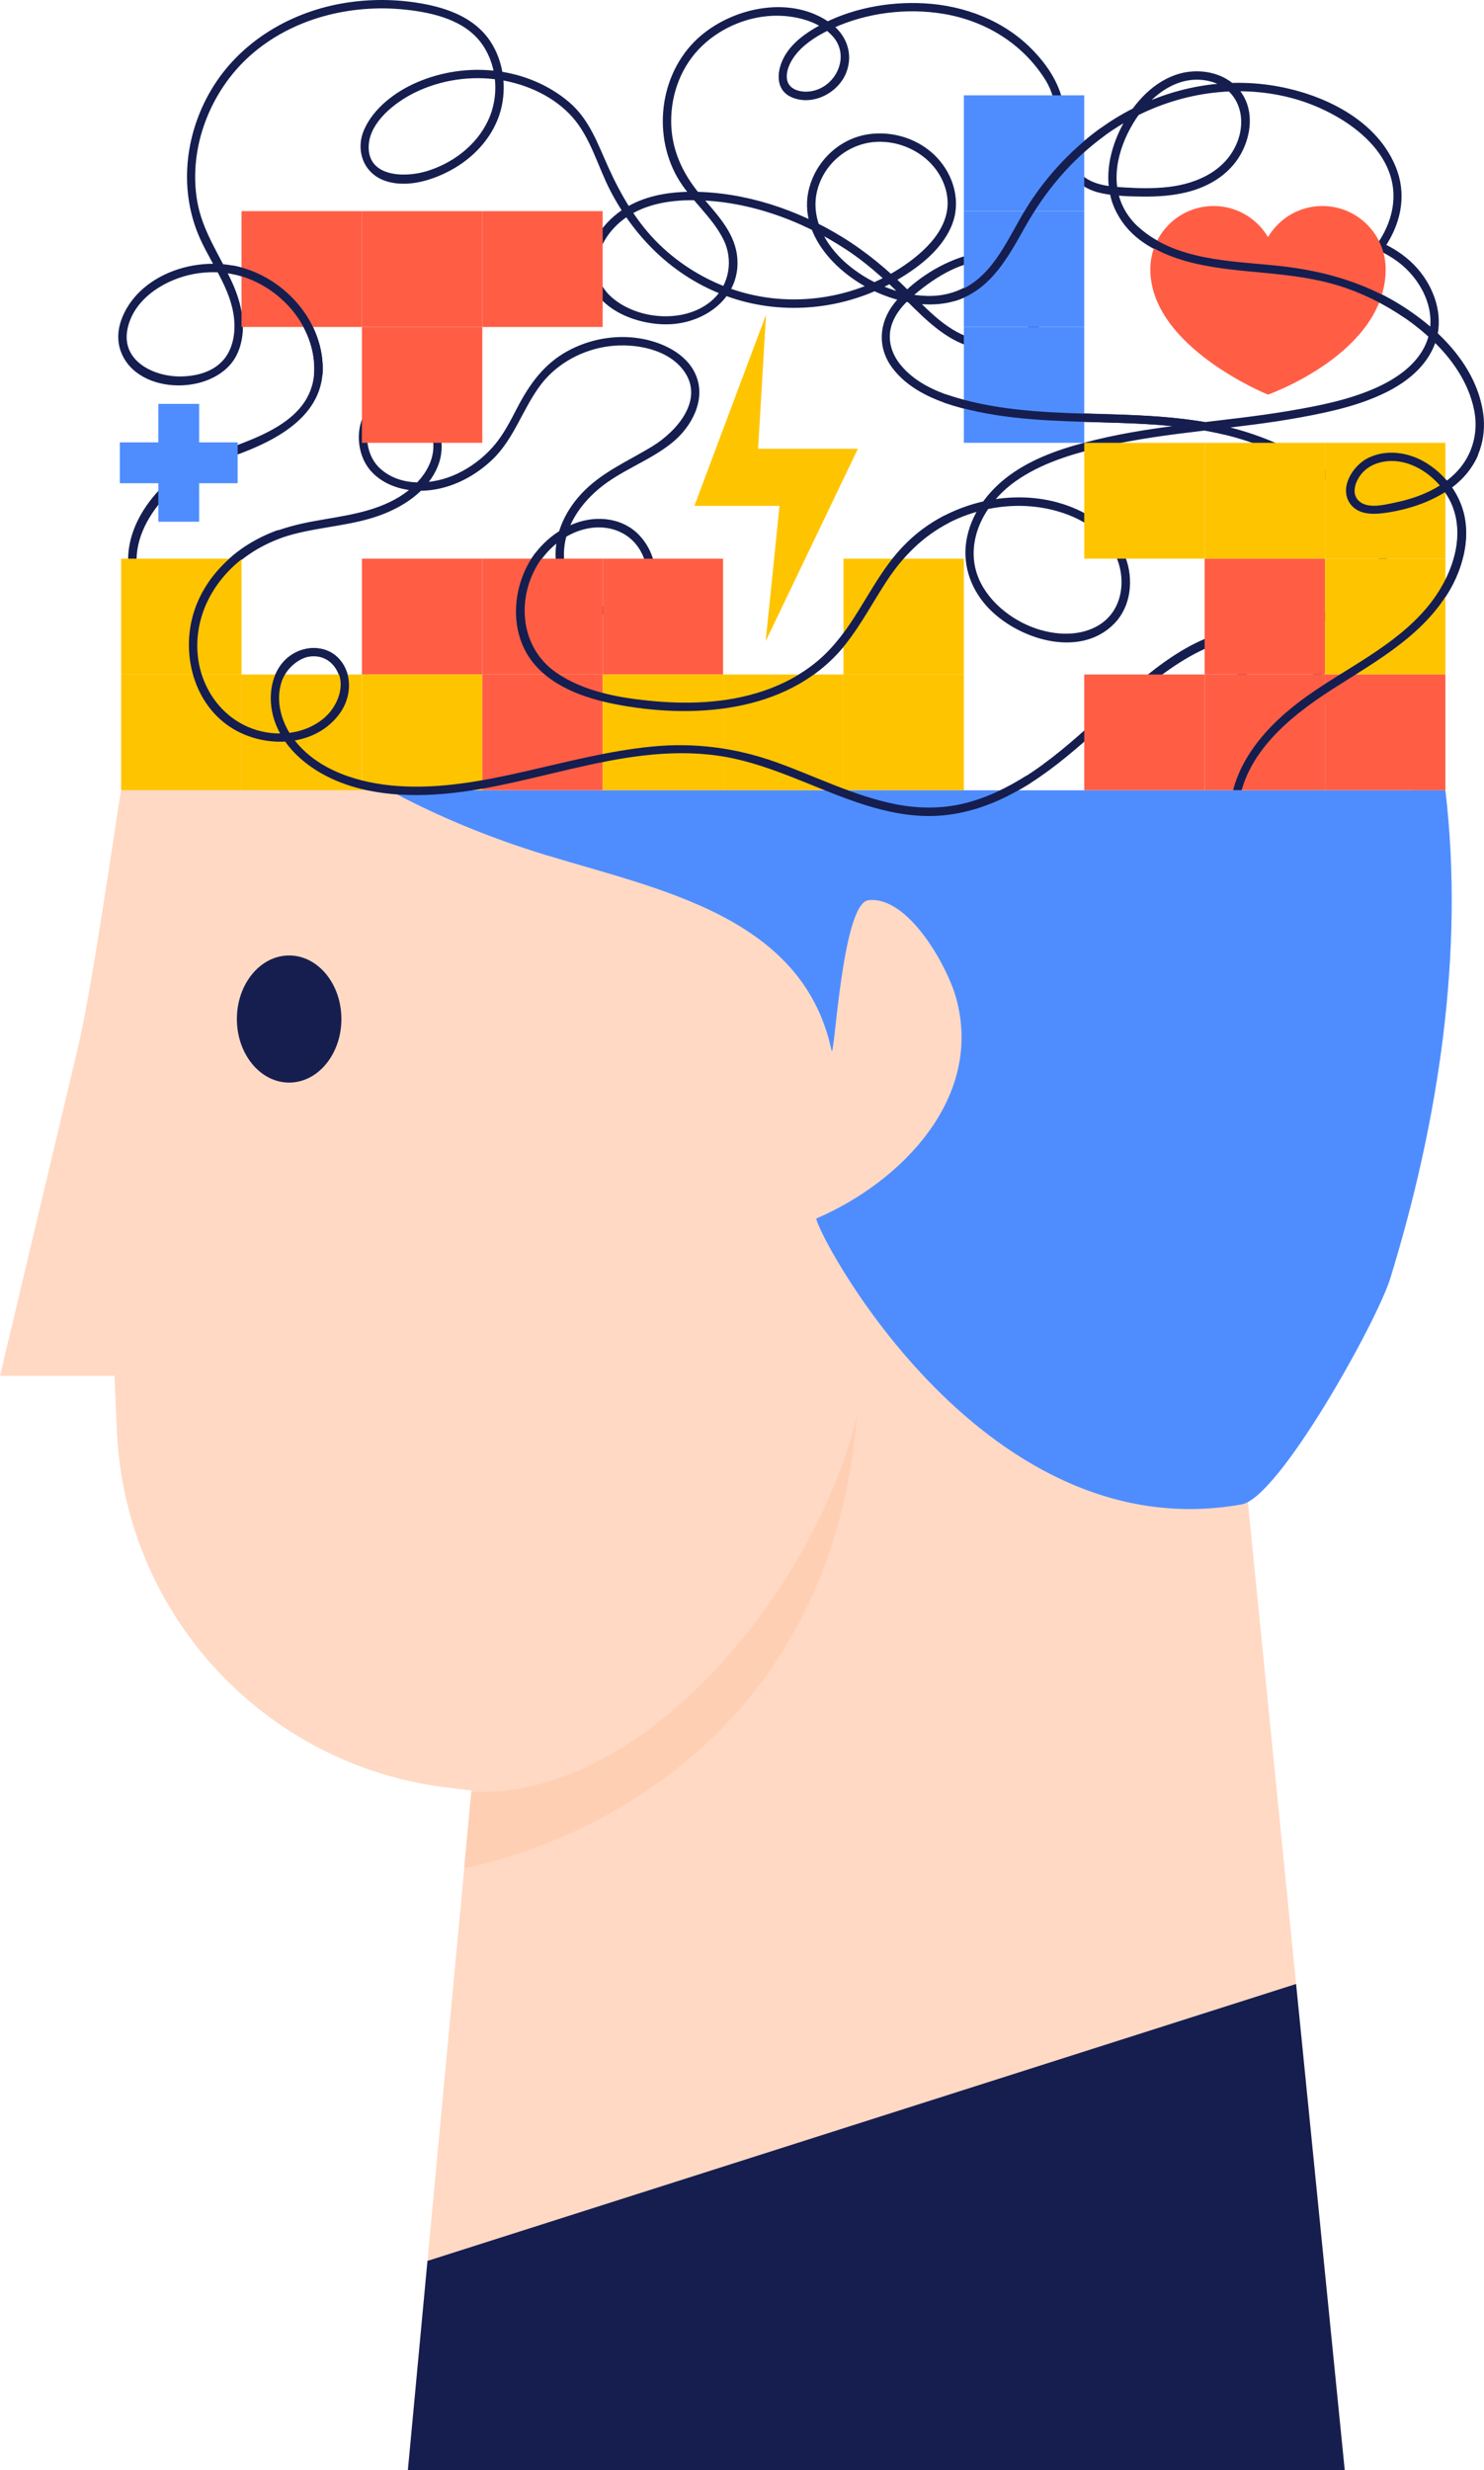 <?xml version="1.0" encoding="utf-8"?>
<!-- Generator: Adobe Illustrator 15.1.0, SVG Export Plug-In . SVG Version: 6.00 Build 0)  -->
<!DOCTYPE svg PUBLIC "-//W3C//DTD SVG 1.1//EN" "http://www.w3.org/Graphics/SVG/1.1/DTD/svg11.dtd">
<svg version="1.1" id="Capa_1" xmlns="http://www.w3.org/2000/svg" xmlns:xlink="http://www.w3.org/1999/xlink" x="0px" y="0px"
	 width="241.398px" height="401.626px" viewBox="0 0 241.398 401.626" enable-background="new 0 0 241.398 401.626"
	 xml:space="preserve">
<g>
	<path fill="#151E4F" d="M22.238,91.746c-0.277-4.333,2.114-8.375,5.03-11.4c1.546-1.604,3.31-2.997,5.263-4.074
		c1.756-0.967,3.678-1.503,5.557-2.172c7.087-2.522,15.305-6.803,14.335-15.644c-0.931-8.48-8.528-15.182-16.938-15.555
		c-4.304-0.19-8.87,1.151-12.163,3.986c-2.804,2.414-5.037,6.497-3.675,10.234c2.692,7.383,15.78,7.264,18.946,0.402
		c1.711-3.707,0.812-7.975-0.803-11.536c-2.024-4.462-4.888-8.405-5.721-13.335c-1.459-8.631,2.129-17.817,8.602-23.594
		c6.788-6.059,16.312-8.437,25.246-7.493c4.601,0.487,9.89,1.722,12.633,5.802c2.398,3.57,2.659,8.445,0.808,12.306
		c-1.933,4.033-5.779,6.912-10.013,8.178c-3.474,1.039-9.579,0.979-9.37-4.145c0.159-3.899,4.311-7.084,7.505-8.654
		c4.248-2.09,9.221-2.797,13.891-2.05c4.382,0.702,8.825,2.723,11.792,6.099c2.937,3.34,4.087,7.986,6.104,11.877
		c4.226,8.152,10.93,14.51,19.723,17.446c8.703,2.907,18.429,1.87,26.417-2.611c3.723-2.088,7.676-5.026,9.376-9.081
		c1.617-3.854,0.396-8.215-2.424-11.174c-2.85-2.991-7.186-4.357-11.245-3.71c-3.983,0.634-7.371,3.43-8.938,7.122
		c-3.494,8.234,3.792,15.755,10.874,18.737c4.035,1.7,8.814,2.518,13.034,0.982c3.988-1.451,6.601-4.773,8.696-8.311
		c2.301-3.886,4.354-7.807,7.303-11.268c2.947-3.461,6.409-6.482,10.297-8.846c8.203-4.99,18.251-6.78,27.602-4.358
		c8.152,2.111,18.753,8.894,16.342,18.797c-1.088,4.466-4.482,8.131-8.269,10.559c-2.2,1.41-4.762,2.651-7.439,2.527
		c-2.367-0.108-4.888-1.689-5.355-4.156c-0.855-4.516,5.284-5.434,8.414-5.292c4.723,0.215,9.818,1.339,13.68,4.191
		c3.595,2.654,6.207,7.409,5.068,11.943c-1.041,4.146-4.718,6.81-8.416,8.497c-4.465,2.038-9.463,3.005-14.273,3.824
		c-5.285,0.899-10.619,1.444-15.937,2.095c-5.196,0.636-10.393,1.361-15.486,2.595c-4.681,1.134-9.48,2.619-13.493,5.362
		c-3.617,2.472-6.573,6.078-7.502,10.438c-0.877,4.116,0.393,8.147,3.174,11.25c4.754,5.305,15.059,8.692,20.754,2.867
		c2.756-2.818,3.189-7.194,1.84-10.782c-1.479-3.934-4.929-6.638-8.741-8.156c-7.934-3.158-17.487-1.467-24.266,3.567
		c-7.528,5.589-9.884,15.294-16.904,21.305c-6.902,5.91-16.386,7.364-25.184,6.786c-6.551-0.429-14.571-1.47-19.428-6.369
		c-6.468-6.524-2.737-18.536,5.607-21.442c4.04-1.406,8.442-0.182,10.329,3.847c1.681,3.588,0.126,7.785-4.035,8.429
		c-4.661,0.722-8.275-2.979-8.68-7.433c-0.423-4.665,2.155-8.755,5.609-11.661c3.66-3.079,8.334-4.553,12.021-7.578
		c3.067-2.516,5.432-6.841,3.833-10.814c-1.467-3.644-5.613-5.532-9.269-6.098c-3.945-0.612-8.051,0.137-11.562,2.028
		c-3.905,2.103-6.287,5.439-8.291,9.297c-1.153,2.219-2.283,4.464-3.957,6.347c-1.619,1.82-3.592,3.304-5.794,4.348
		c-3.913,1.854-9.383,2.231-12.708-1.015c-2.338-2.282-2.693-6.742-0.38-9.176c3.207-3.374,7.729,0.062,8.867,3.555
		c1.4,4.297-1.654,8.214-5.154,10.368c-4.225,2.6-9.199,3.112-13.977,3.988c-4.532,0.831-8.826,2.209-12.505,5.066
		c-6.635,5.153-9.84,14.085-6.368,22.028c3.145,7.195,12.197,11.117,19.385,7.347c3.436-1.801,6.156-5.616,4.983-9.611
		c-1.081-3.682-4.982-5.186-8.364-3.527c-3.793,1.86-4.726,6.613-3.723,10.389c0.974,3.664,3.626,6.602,6.748,8.633
		c7.471,4.86,17.058,4.738,25.546,3.45c9.617-1.459,18.913-4.637,28.599-5.693c4.705-0.514,9.49-0.498,14.13,0.52
		c4.661,1.022,9.082,2.873,13.492,4.651c4.348,1.753,8.761,3.496,13.407,4.265c4.451,0.736,8.932,0.443,13.214-1.006
		c9.236-3.126,16.217-10.198,23.352-16.507c3.783-3.345,7.756-6.659,12.314-8.9c4.239-2.085,9.877-3.492,14.263-0.996
		c2.987,1.7,5.078,5.363,4.73,8.827c-0.393,3.924-4.155,5.889-7.756,4.758c-3.782-1.188-5.507-5.101-3.698-8.671
		c1.876-3.701,6.082-5.947,9.77-7.442c6.231-2.526,15.324-6.871,12.743-15.233c-1.333-4.318-5.121-7.444-8.67-9.963
		c-3.863-2.741-8.128-4.919-12.603-6.469c-9.743-3.376-20.105-3.145-30.272-3.527c-5.165-0.194-10.352-0.56-15.398-1.735
		c-4.324-1.007-9.016-2.554-11.902-6.15c-1.323-1.648-2.01-3.723-1.553-5.823c0.486-2.237,2.131-4.028,3.821-5.471
		c3.558-3.039,8.545-6.181,13.439-5.433c4.027,0.616,8.384,4.839,6.208,9.118c-1.676,3.296-6.245,4.322-9.59,3.538
		c-4.522-1.06-7.912-4.85-11.055-8.01c-3.261-3.279-6.799-6.232-10.747-8.655c-7.234-4.441-15.853-7.322-24.399-7.331
		c-3.801-0.004-7.775,0.664-11.026,2.738c-3.146,2.008-5.902,5.562-5.886,9.44c0.028,6.759,8.268,9.832,13.935,9.318
		c5.844-0.53,11.136-4.879,10.3-11.217c-0.522-3.959-3.59-6.952-6.03-9.874c-2.889-3.461-4.681-7.381-4.674-11.957
		c0.007-4.534,1.721-8.999,5.016-12.156c3.264-3.13,7.876-4.988,12.408-4.917c3.085,0.048,6.817,1,8.917,3.415
		c2.798,3.217,0.481,8.17-3.54,8.858c-1.639,0.28-3.847-0.195-3.989-2.155c-0.107-1.475,0.768-3.033,1.703-4.107
		c1.548-1.78,3.701-3.031,5.824-3.998c5.492-2.498,11.962-3.305,17.906-2.325c6.862,1.13,12.96,4.849,16.663,10.805
		c2.083,3.352,1.73,7.295,2.379,11.043c0.666,3.841,2.877,6.547,6.801,7.343c2.168,0.44,4.449,0.506,6.654,0.527
		c2.347,0.021,4.719-0.133,7.007-0.681c3.959-0.948,7.525-3.195,9.293-6.965c1.435-3.061,1.637-6.857-0.56-9.62
		c-2.424-3.049-6.894-3.769-10.441-2.518c-4.092,1.442-7.131,5.048-8.986,8.855c-1.912,3.921-2.764,8.647-0.959,12.768
		c3.804,8.692,15.284,9.7,23.428,10.472c5.269,0.5,10.481,1.108,15.459,3.007c4.627,1.766,8.932,4.431,12.569,7.793
		c3.327,3.075,6.15,7.058,7.056,11.566c0.912,4.537-0.833,8.922-4.569,11.636c-1.698,1.234-3.631,2.115-5.627,2.745
		c-1.969,0.622-4.213,1.23-6.291,1.16c-2.78-0.096-3.63-2.391-2.231-4.586c1.12-1.757,3.098-2.585,5.131-2.636
		c4.017-0.099,7.686,2.783,9.544,6.176c2.232,4.076,1.499,8.993-0.532,12.997c-4.432,8.733-13.613,12.934-21.346,18.173
		c-6.879,4.662-13.628,11.325-13.85,20.178c-0.022,0.882,1.348,0.881,1.37,0c0.261-10.365,9.689-16.904,17.599-21.844
		c7.842-4.897,16.754-10.532,19.047-20.187c0.943-3.974,0.417-8.088-2.009-11.433c-2.111-2.91-5.384-5.157-9.038-5.412
		c-3.441-0.239-7.221,1.682-7.924,5.309c-0.315,1.623,0.304,3.235,1.78,4.057c1.678,0.934,3.791,0.56,5.582,0.236
		c4.006-0.726,8.103-2.233,11.101-5.079c2.971-2.82,4.301-6.808,3.752-10.853c-1.237-9.098-9.555-16.05-17.332-19.839
		c-4.455-2.17-9.183-3.378-14.085-3.995c-5.529-0.696-11.173-0.805-16.571-2.308c-4.232-1.179-8.664-3.471-10.642-7.609
		c-2.216-4.635-0.506-10.192,2.168-14.246c2.602-3.945,7.031-7.304,12-6.061c4.549,1.138,6.066,5.7,4.479,9.806
		c-1.808,4.676-6.472,6.816-11.189,7.371c-2.358,0.277-4.746,0.229-7.112,0.086c-2.438-0.147-5.18-0.339-7.068-2.083
		c-2.8-2.587-2.315-7.282-2.816-10.725c-0.541-3.724-2.477-6.784-5.056-9.469c-4.644-4.835-11.131-7.307-17.751-7.665
		c-5.847-0.315-12.027,0.856-17.179,3.702c-2.096,1.157-4.189,2.678-5.429,4.772c-1.333,2.252-1.753,5.581,1.11,6.81
		c3.4,1.459,7.575-0.712,8.863-4.04c1.189-3.075,0.007-6.157-2.591-8.034c-6.23-4.503-15.433-2.673-20.988,1.983
		c-6.62,5.548-8.14,15.717-3.877,23.149c2.102,3.662,5.646,6.324,7.506,10.136c1.547,3.172,0.961,7.097-1.607,9.557
		c-4.309,4.124-12.361,3.547-16.654-0.285c-3.942-3.519-2.422-8.635,1.053-11.861c3.087-2.868,7.423-3.804,11.519-3.872
		c9.037-0.15,18.17,3.109,25.648,8.034c4.128,2.72,7.549,6.092,11.052,9.542c2.955,2.91,6.455,5.991,10.729,6.554
		c3.238,0.427,6.99-0.498,9.184-3.05c2.396-2.789,1.961-6.69-0.428-9.331c-2.948-3.259-7.479-3.859-11.524-2.587
		c-4.136,1.299-8.525,4.171-11.224,7.59c-2.514,3.184-2.777,7.218-0.311,10.507c2.463,3.285,6.388,5.093,10.226,6.223
		c10.061,2.962,20.685,2.312,31.036,2.906c5.277,0.302,10.547,0.944,15.613,2.507c4.89,1.509,9.53,3.797,13.717,6.739
		c3.762,2.644,8.523,6.468,8.583,11.521c0.052,4.372-3.649,7.202-7.163,9.05c-3.625,1.906-7.599,3.012-10.973,5.397
		c-2.92,2.063-5.693,5.113-5.542,8.925c0.269,6.805,10.286,9.809,13.924,3.825c1.732-2.849,1.143-6.547-0.481-9.301
		c-1.966-3.332-5.301-5.125-9.122-5.388c-9.928-0.682-18.505,7.467-25.312,13.61c-7.263,6.553-15.139,13.841-25.238,15.261
		c-9.835,1.383-18.96-3.843-27.893-7.067c-4.542-1.639-9.19-2.739-14.031-2.883c-4.748-0.142-9.489,0.493-14.141,1.39
		c-9.697,1.87-19.251,5.046-29.192,5.349c-4.601,0.141-9.35-0.318-13.642-2.077c-3.902-1.6-7.734-4.396-9.345-8.429
		c-1.599-4.005-0.544-10.774,4.977-10.667c2.579,0.05,4.223,2.31,4.272,4.753c0.05,2.482-1.656,4.677-3.643,5.987
		c-3.655,2.41-8.524,2.29-12.348,0.329c-4.077-2.09-6.593-6.174-7.2-10.658c-1.334-9.84,6.345-17.81,15.347-20.224
		c4.948-1.326,10.206-1.46,14.99-3.398c3.607-1.461,7.102-3.928,8.631-7.635c1.411-3.418,0.435-7.404-2.307-9.888
		c-2.472-2.241-6.291-2.616-8.671-0.01c-2.091,2.29-2.34,5.909-1.127,8.674c1.573,3.59,5.607,5.195,9.328,5.159
		c4.334-0.04,8.468-2.05,11.584-4.991c3.667-3.462,4.98-8.329,7.962-12.26c2.659-3.504,6.87-5.737,11.211-6.263
		c4.132-0.501,9.545,0.46,12.112,4.093c3.305,4.678-1.254,9.78-5.125,12.158c-4.003,2.459-8.317,4.228-11.584,7.733
		c-2.863,3.069-4.645,7.095-4.124,11.344c0.472,3.861,2.942,7.294,6.847,8.189c3.323,0.762,7.176-0.407,8.666-3.679
		c1.384-3.039,0.259-6.696-1.934-9.046c-2.67-2.86-6.85-3.327-10.414-2.02c-3.963,1.453-7.083,4.643-8.61,8.556
		c-1.495,3.831-1.538,8.47,0.393,12.16c1.531,2.927,4.262,4.999,7.205,6.373c6.421,2.999,14.304,3.772,21.318,3.432
		c8.891-0.432,17.826-3.594,23.524-10.719c2.915-3.647,4.972-7.864,7.653-11.671c2.774-3.939,6.397-7.059,10.857-8.941
		c4.233-1.787,8.997-2.442,13.541-1.688c4.528,0.752,9.3,2.937,11.628,7.099c2.247,4.02,1.698,9.641-2.552,12.084
		c-3.702,2.129-8.592,1.39-12.24-0.468c-4.027-2.051-7.6-5.806-7.932-10.508c-0.357-5.045,2.784-9.675,6.754-12.493
		c4.179-2.965,9.248-4.472,14.183-5.623c5.439-1.268,10.985-1.977,16.525-2.635c5.285-0.627,10.582-1.21,15.819-2.177
		c4.694-0.866,9.514-1.924,13.815-4.064c3.416-1.7,6.593-4.261,7.934-7.945c1.436-3.944,0.179-8.287-2.321-11.505
		c-2.762-3.555-6.996-5.54-11.307-6.506c-3.8-0.852-8.256-1.49-11.987-0.011c-3.301,1.308-5.187,4.855-3.092,8.092
		c2.558,3.952,7.507,3.764,11.354,2.013c7.629-3.473,14.473-12.154,10.95-20.787c-3.37-8.259-13.073-12.412-21.367-13.404
		c-9.332-1.117-18.787,1.549-26.416,6.963c-3.676,2.608-6.925,5.775-9.667,9.349c-2.71,3.534-4.554,7.544-6.982,11.252
		c-2.76,4.214-6.612,6.973-11.814,6.835c-4.772-0.128-9.639-2.238-13.207-5.371c-3.359-2.95-5.83-7.329-4.616-11.898
		c1.199-4.509,5.359-7.749,10.017-7.796c4.858-0.049,9.609,3.056,10.885,7.862c1.401,5.272-2.733,9.461-6.717,12.199
		c-8.07,5.543-18.505,7.095-27.802,3.991c-4.532-1.513-8.718-4.061-12.14-7.394c-3.643-3.548-6.205-7.971-8.284-12.573
		c-1.727-3.822-3.06-7.726-6.353-10.527c-3.324-2.827-7.492-4.528-11.805-5.065c-4.434-0.552-8.999,0.114-13.091,1.91
		c-3.415,1.5-6.911,4.129-8.445,7.629c-1.45,3.305-0.136,7.076,3.373,8.302c3.686,1.289,8.124-0.162,11.338-2.056
		c3.5-2.062,6.382-5.338,7.481-9.298c1.047-3.769,0.495-8.084-1.695-11.355c-2.518-3.761-6.854-5.347-11.139-6.104
		c-4.334-0.766-8.779-0.765-13.11,0.016c-8.637,1.557-16.631,6.417-21.146,14.059c-4.337,7.341-5.302,16.502-1.71,24.33
		c2.054,4.479,5.385,8.647,5.509,13.77c0.054,2.186-0.495,4.466-2.065,6.067c-1.738,1.772-4.331,2.375-6.739,2.392
		c-4.315,0.031-9.593-2.497-8.608-7.625c0.91-4.734,5.545-7.778,9.931-8.846c4.757-1.156,9.834-0.193,13.776,2.719
		c3.777,2.79,6.573,7.358,6.698,12.122c0.242,9.209-10.124,11.805-16.938,14.421c-6.824,2.621-13.82,9.997-13.324,17.749
		C20.924,92.622,22.295,92.628,22.238,91.746"/>
	<rect x="156.786" y="15.497" fill="#4F8DFF" width="19.583" height="18.833"/>
	<rect x="39.287" y="34.33" fill="#FF5E45" width="19.583" height="18.833"/>
	<rect x="58.87" y="34.33" fill="#FF5E45" width="19.583" height="18.833"/>
	<rect x="78.453" y="34.33" fill="#FF5E45" width="19.583" height="18.833"/>
	<rect x="156.786" y="34.33" fill="#4F8DFF" width="19.583" height="18.833"/>
	<rect x="58.87" y="53.164" fill="#FF5E45" width="19.583" height="18.833"/>
	<rect x="156.786" y="53.164" fill="#4F8DFF" width="19.583" height="18.833"/>
	<rect x="176.369" y="71.997" fill="#FFC400" width="19.583" height="18.833"/>
	<rect x="195.952" y="71.997" fill="#FFC400" width="19.583" height="18.833"/>
	<rect x="215.535" y="71.997" fill="#FFC400" width="19.583" height="18.833"/>
	<rect x="19.703" y="90.83" fill="#FFC400" width="19.583" height="18.833"/>
	<rect x="58.87" y="90.83" fill="#FF5E45" width="19.583" height="18.833"/>
	<rect x="78.453" y="90.83" fill="#FF5E45" width="19.583" height="18.833"/>
	<rect x="98.036" y="90.83" fill="#FF5E45" width="19.583" height="18.833"/>
	<rect x="137.203" y="90.83" fill="#FFC400" width="19.583" height="18.833"/>
	<rect x="195.952" y="90.83" fill="#FF5E45" width="19.583" height="18.833"/>
	<rect x="215.535" y="90.83" fill="#FFC400" width="19.583" height="18.833"/>
	<rect x="19.703" y="109.664" fill="#FFC400" width="19.583" height="18.833"/>
	<rect x="39.287" y="109.664" fill="#FFC400" width="19.583" height="18.833"/>
	<rect x="58.87" y="109.664" fill="#FFC400" width="19.583" height="18.833"/>
	<rect x="78.453" y="109.664" fill="#FF5E45" width="19.583" height="18.833"/>
	<rect x="98.036" y="109.664" fill="#FFC400" width="19.583" height="18.833"/>
	<rect x="117.619" y="109.664" fill="#FFC400" width="19.583" height="18.833"/>
	<rect x="137.203" y="109.664" fill="#FFC400" width="19.583" height="18.833"/>
	<rect x="176.369" y="109.664" fill="#FF5E45" width="19.583" height="18.833"/>
	<rect x="195.952" y="109.664" fill="#FF5E45" width="19.583" height="18.833"/>
	<rect x="215.535" y="109.664" fill="#FF5E45" width="19.583" height="18.833"/>
	<path fill="#FF5E45" d="M215.107,33.496c-3.767,0-7.052,2.03-8.846,5.049c-1.795-3.019-5.079-5.049-8.846-5.049
		c-5.685,0-10.294,4.609-10.294,10.294c0,12.652,19.14,20.373,19.14,20.373S225.4,57.408,225.4,43.79
		C225.4,38.105,220.792,33.496,215.107,33.496"/>
	<polygon fill="#FFC400" points="124.612,51.163 112.955,82.246 126.802,82.246 124.552,104.246 139.552,72.965 123.317,72.965 	"/>
	<path fill="#151E4F" d="M199.522,69.339c-14.947-3.563-30.792-0.259-45.492-5.164c-0.838-0.28-1.198,1.043-0.364,1.321
		c14.714,4.91,30.544,1.602,45.492,5.164C200.016,70.864,200.381,69.544,199.522,69.339"/>
	<polygon fill="#4F8DFF" points="38.661,71.925 32.398,71.925 32.398,65.663 25.756,65.663 25.756,71.925 19.494,71.925 
		19.494,78.568 25.756,78.568 25.756,84.83 32.398,84.83 32.398,78.568 38.661,78.568 	"/>
	<path fill="#151E4F" d="M52.471,60.805c0.5-8.451-6.341-15.995-14.388-17.604c-0.861-0.172-1.23,1.148-0.364,1.322
		c7.484,1.496,13.848,8.397,13.381,16.282C51.049,61.686,52.419,61.683,52.471,60.805"/>
	<path fill="#151E4F" d="M153.525,83.881c-3.22,1.7-6.021,3.996-8.285,6.851c-2.099,2.649-3.763,5.595-5.538,8.462
		c-1.88,3.036-3.931,5.95-6.679,8.269c-2.67,2.254-5.832,3.893-9.145,4.973c-5.938,1.937-12.219,2.103-18.386,1.481
		c-5.139-0.518-10.667-1.564-14.995-4.55c-6.174-4.257-6.606-12.798-2.336-18.634c0.521-0.712-0.667-1.397-1.183-0.692
		c-3.703,5.062-4.32,12.713-0.227,17.743c3.451,4.243,9.224,6.001,14.408,6.913c12.762,2.245,27.834,0.88,36.423-10.001
		c2.556-3.238,4.463-6.907,6.731-10.339c2.58-3.904,5.74-7.094,9.903-9.293C154.998,84.652,154.305,83.469,153.525,83.881"/>
	<path fill="#151E4F" d="M239.164,73.501c-1.466,3.17-4.201,5.323-7.353,6.698c-1.612,0.703-3.321,1.197-5.042,1.551
		c-1.666,0.342-4.255,1.003-5.687-0.269c-1.352-1.201-0.609-3.21,0.353-4.4c1.052-1.301,2.653-1.963,4.295-2.101
		c3.212-0.27,6.288,1.481,8.369,3.817c5.377,6.034,2.672,14.46-2.007,20.011c-5.282,6.268-12.918,9.703-19.486,14.37
		c-6.391,4.542-12.381,11.031-12.589,19.304c-0.022,0.882,1.348,0.881,1.37,0c0.235-9.343,8.149-15.814,15.371-20.439
		c7.399-4.738,15.661-9.182,19.727-17.397c1.714-3.463,2.617-7.594,1.583-11.4c-0.907-3.341-3.24-6.308-6.211-8.069
		c-2.781-1.649-6.275-2.182-9.261-0.743c-2.475,1.193-4.829,4.812-2.992,7.437c1.174,1.676,3.353,1.806,5.206,1.585
		c2.16-0.258,4.314-0.769,6.352-1.529c3.868-1.444,7.411-3.898,9.185-7.735C240.715,73.397,239.535,72.701,239.164,73.501"/>
	<path fill="#151E4F" d="M184.214,37.889c5.784,5.234,14.04,5.767,21.428,6.473c4.072,0.389,8.134,0.862,12.056,2.069
		c3.811,1.172,7.394,2.944,10.692,5.178c0.732,0.496,1.418-0.691,0.692-1.183c-6.384-4.325-13.485-6.388-21.094-7.2
		c-7.679-0.819-16.727-0.805-22.805-6.306C184.531,36.33,183.56,37.296,184.214,37.889"/>
	<path fill="#151E4F" d="M155.607,48.851c5.708-1.911,8.444-7.168,11.219-12.088c3.226-5.721,7.454-10.751,12.766-14.645
		c0.704-0.516,0.021-1.705-0.691-1.183c-4.96,3.635-9.149,8.226-12.312,13.501c-2.98,4.969-5.383,11.098-11.346,13.094
		C154.411,47.809,154.769,49.132,155.607,48.851"/>
	<path fill="#FFD9C4" d="M229.631,128.496H19.703c-0.741,3.977-4.608,31.659-7.055,41.961L0,223.693h18.622l0.394,8.955
		c1.313,29.878,24.055,54.417,53.746,57.994l3.938,0.475l-10.353,110.51h152.396l-16.542-165.25
		C225.611,191.384,232.279,156.068,229.631,128.496"/>
	<polygon fill="#151E4F" points="69.535,367.595 66.347,401.626 218.743,401.626 210.829,322.569 	"/>
	<path fill="#151E4F" d="M55.533,165.681c0,5.707-3.806,10.333-8.5,10.333s-8.5-4.626-8.5-10.333s3.806-10.333,8.5-10.333
		S55.533,159.974,55.533,165.681"/>
	<path fill="#FFCFB3" d="M139.433,229.991c-1.193,5.229-3.08,10.296-5.347,15.151c-5.768,12.358-14.104,23.889-24.473,32.792
		c-9.18,7.881-20.59,13.866-32.947,13.41l-1.159,12.381C75.506,303.725,134.144,294.241,139.433,229.991"/>
	<path fill="#4F8DFF" d="M63.324,128.496c7.007,3.77,14.374,6.884,21.915,9.391c18.859,6.267,45.052,9.648,50.02,32.878
		c0.46,2.153,1.648-23.91,6.011-24.403c6.496-0.734,12.844,10.777,14.258,15.887c4.504,16.283-8.956,29.94-22.704,35.848
		c-0.952,0.409,26.065,54.213,69.155,46.499c6.103-1.093,22.035-29.802,24.176-36.755c7.873-25.581,12.074-53.133,8.963-79.345
		H63.324z"/>
	<path fill="#151E4F" d="M45.033,86.247c-6.487,2.372-12.188,7.575-13.825,14.466c-1.558,6.558,0.69,14.103,6.617,17.73
		c5.445,3.332,13.585,3.017,17.508-2.54c1.824-2.583,2.05-6.245-0.111-8.721c-2.077-2.379-5.681-2.302-8.106-0.5
		c-2.73,2.029-3.475,5.709-2.879,8.905c0.592,3.179,2.506,5.96,4.956,8.012c5.513,4.62,12.976,5.86,19.972,5.651
		c16.015-0.48,31.368-8.65,47.537-6.397c7.95,1.108,15.095,5.006,22.611,7.567c3.616,1.232,7.376,2.161,11.212,2.252
		c3.927,0.094,7.775-0.782,11.377-2.315c1.955-0.833,3.817-1.848,5.619-2.972c0.746-0.465,0.059-1.651-0.692-1.183
		c-3.163,1.973-6.541,3.61-10.186,4.467c-3.596,0.846-7.301,0.8-10.916,0.093c-6.825-1.336-13.078-4.566-19.59-6.879
		c-6.583-2.34-13.241-3.182-20.201-2.491c-6.959,0.69-13.736,2.494-20.539,4.034c-6.786,1.536-13.735,2.868-20.726,2.369
		c-6.226-0.444-13.135-2.516-17.001-7.776c-1.888-2.568-2.879-6.008-1.88-9.126c0.995-3.103,5.067-5.768,7.991-3.223
		c2.882,2.51,1.559,6.746-0.924,8.953c-2.37,2.105-5.641,2.892-8.749,2.554c-6.774-0.735-11.517-6.441-11.978-13.082
		c-0.469-6.743,3.304-12.843,8.902-16.387c1.376-0.872,2.836-1.581,4.365-2.14C46.219,87.268,45.864,85.943,45.033,86.247"/>
</g>
</svg>
